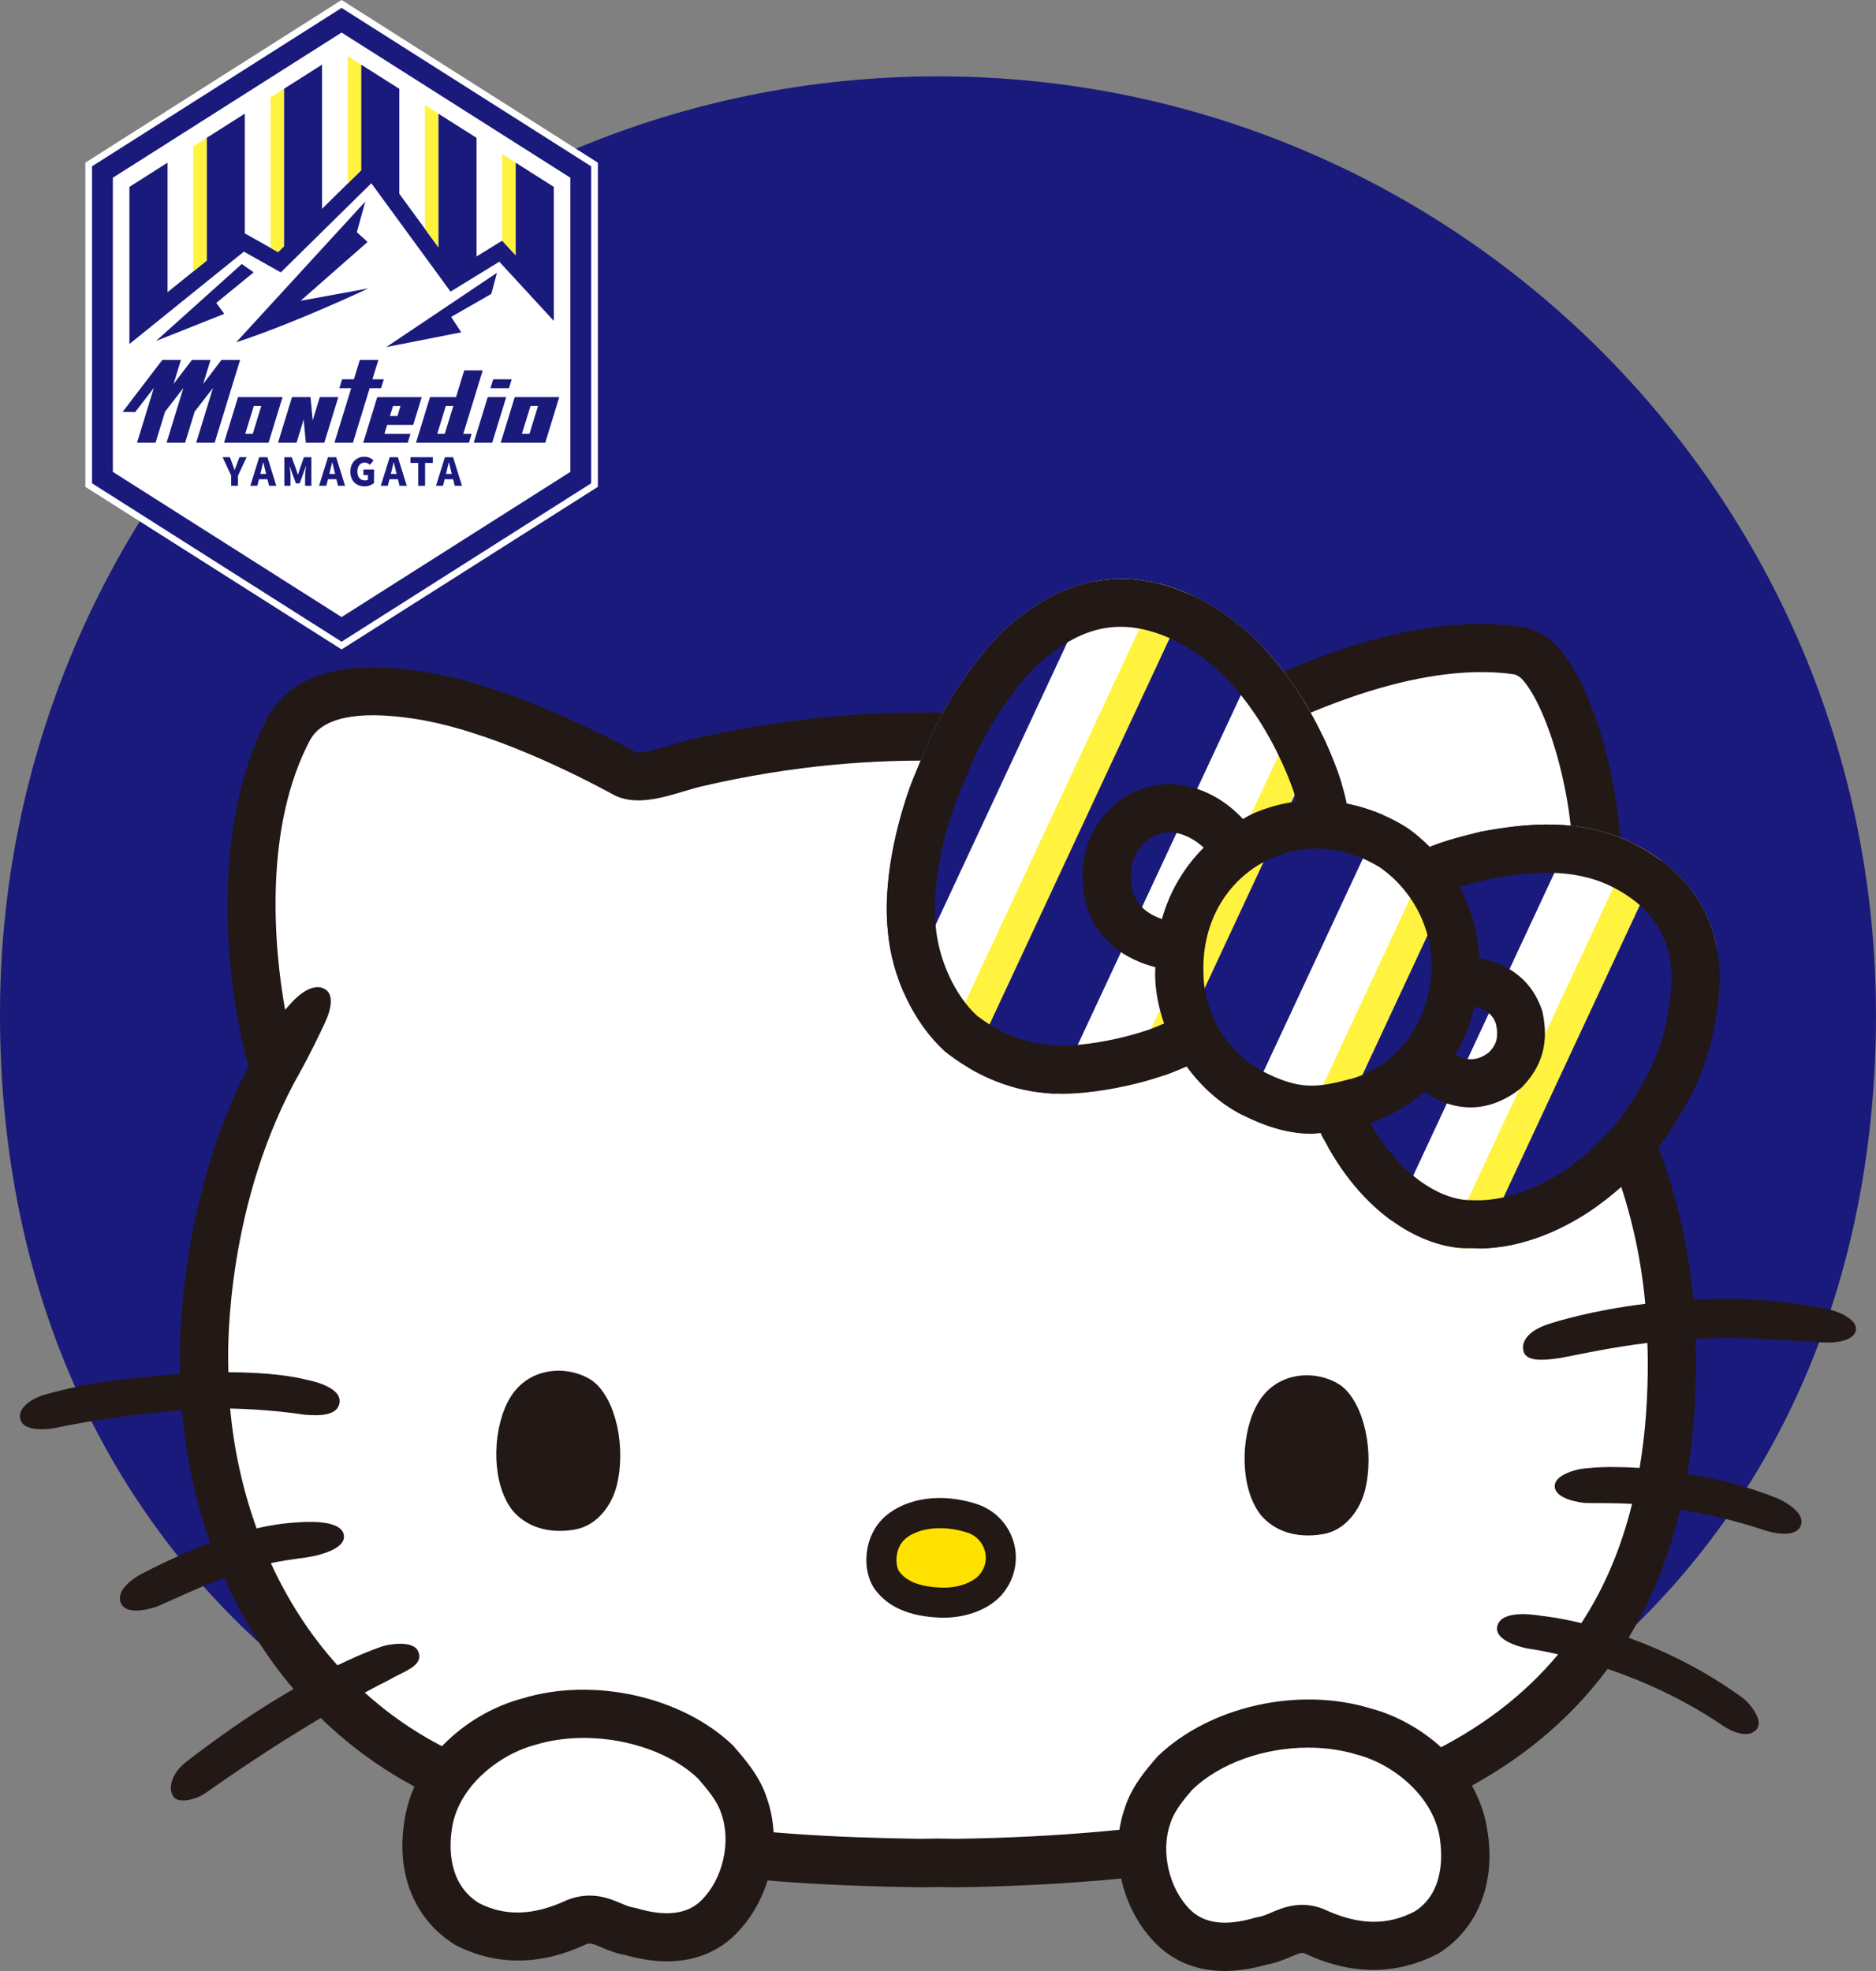 <?xml version="1.0" encoding="UTF-8"?>
<svg id="_レイヤー_2" data-name="レイヤー 2" xmlns="http://www.w3.org/2000/svg" xmlns:xlink="http://www.w3.org/1999/xlink" viewBox="0 0 426.45 448.1">
  <rect x="0" y="0" width="426.45" height="448.1" fill="#808080" stroke="none"/>
  <defs>
    <style>
      .cls-1 {
        fill: none;
      }

      .cls-2 {
        fill: #221815;
      }

      .cls-3 {
        fill: #ffe100;
      }

      .cls-4 {
        fill: #fff;
      }

      .cls-5 {
        fill: #1a1a7c;
      }

      .cls-6 {
        fill: #fff33f;
      }

      .cls-7 {
        clip-path: url(#clippath);
      }
    </style>
    <clipPath id="clippath">
      <path class="cls-1" d="M390.94,223.12c.07-12.49-5.34-22.53-15.6-29.03-.69-.44-1.39-.87-2.1-1.27-.77-.43-1.55-.85-2.34-1.22-11.64-5.67-23.69-4.48-34.15-2.53-5.83,1.33-9.45,2.5-11.74,3.46-1.46-1.46-3.03-2.84-4.74-4.07-.97-.67-6.37-4.22-14.15-5.76-.48-2.23-.98-3.96-1.26-4.88-.01-.05-.23-.79-.25-.84-1.29-3.88-4.26-11.63-9.68-19.9-6.8-10.34-15.02-17.72-24.49-21.96-15.15-6.65-29.01-3.93-42.64,8.55-6.19,6.4-11.53,14.18-15.87,23.1-.54,1.11-4.52,10.56-4.96,11.86-1.56,4.27-6.56,19.27-5.14,33.03.89,10.47,5.87,20.97,13,27.42.12.11.54.44.67.53,7.94,6.03,16.67,9.07,25.99,9.07,1.13,0,2.27-.05,3.42-.13,12.05-.93,21.23-4.61,21.51-4.72,1.18-.45,2.22-.93,3.33-1.4,3.32,4.59,7.6,8.48,12.65,11.05,6.29,3.17,11.23,4.29,15.81,4.29.67,0,1.31-.14,1.97-.18.25.54.51,1.09.92,1.73,9.83,18.52,24.19,24.87,33.25,24.47.58.03,1.17.05,1.76.05,15.78,0,33.72-11.18,44.46-28.18l.53-.88c3.53-5.77,8.87-14.5,9.85-31.66Z"/>
    </clipPath>
  </defs>
  <g id="_レイヤー_1-2" data-name="レイヤー 1">
    <g>
      <path class="cls-5" d="M426.45,230.58c0,117.76-84.41,196.43-213.22,196.43S0,348.35,0,230.58,95.46,17.36,213.22,17.36s213.22,95.46,213.22,213.22Z"/>
      <g>
        <g>
          <g>
            <path class="cls-2" d="M419.51,299.14c-1.3-.72-2.84-1.24-3.8-1.44-6.81-1.4-13.64-2.18-20.31-2.33-3.7-.09-7.16,0-10.49.16-1.79-20.11-8.09-39.31-19.27-58.27,1.62-9.72,2.12-22.36,2.53-32.66l.21-5.17c.84-18.75-5.88-43.26-14.38-52.46-2.12-2.29-5.31-4.04-8.13-4.45-21.54-3.21-49.87,5.35-81.73,24.67l-4-.59c-26.18-3.9-58.77-8.75-103.06,1.53-1.4.32-2.95.78-4.54,1.26-2.37.71-6.76,1.98-7.92,1.68-8.49-4.64-30.28-15.71-49.14-18.49-17.53-2.61-29.09.83-34.52,10.31-15.37,28.86-7.65,69.07-4.44,79.47-16,31.01-15.69,63.87-15.6,67.47,0,.84.03,1.72.04,2.58-.84.06-1.6.09-2.48.16-8.93.71-17.8,1.58-28.07,4.44-3.34.92-6.41,3.14-5.81,5.59.47,1.92,2.84,2.35,4.83,2.35,1.54,0,2.85-.25,2.89-.26,10.63-2.16,16.02-2.75,23.47-3.55l3.14-.34c.81-.09,1.61-.13,2.42-.2.81,9.68,2.85,19.99,6.48,30.18-4.44,1.67-9.56,3.89-15.71,7.07-.04.02-3.98,2.08-4.74,4.62-.23.78-.15,1.56.23,2.24.62,1.11,1.92,1.46,3.31,1.46,2.3,0,4.82-.95,4.86-.96,1.84-.81,3.57-1.58,5.21-2.31,3.72-1.66,6.96-3.05,10-4.23,3.93,8.9,9.09,17.53,15.73,25.34-6.84,3.95-15.09,9.33-24.44,16.6-1.94,1.52-3.19,3.45-3.41,5.32-.12,1.04.11,1.99.65,2.67.41.51,1.18.73,2.1.73,1.62,0,3.71-.68,5.14-1.7,10.26-7.27,19.16-12.89,26.15-17.04,7.51,7.31,16.5,13.67,27.22,18.49,35.27,15.84,67.77,19.4,108.95,20l4.04-.06,4.36.06c47.38-.69,84.81-7.46,111.26-20.11,15.35-7.34,27.56-17.24,36.7-29.54,7.64,2.61,16.9,6.62,25.83,12.66,1.14.79,3.45,2.16,5.5,2.16.92,0,1.79-.27,2.47-1.01.29-.3.61-.85.53-1.73-.17-1.86-2.23-4.46-3.56-5.43-9.12-6.66-18.29-10.95-26.01-13.74,5.25-8.67,9.17-18.37,11.72-29.12,5.64.9,12.22,2.35,19.44,4.77.04,0,2.17.71,4.26.71,1.57,0,3.11-.39,3.7-1.78.27-.63.26-1.33-.03-2.02-1.04-2.48-5.39-4.32-5.43-4.33-7.12-2.82-14.12-4.47-20.31-5.49,1.35-8.14,2-16.8,1.93-26,.02-1.57-.07-3.12-.1-4.67,2.94-.16,5.97-.26,9.16-.22,4.96.05,10.48.42,15.35.74,1.52.1,2.99.19,4.4.28,3.19.18,7.1-.41,7.57-2.73.17-.81-.11-2.03-2.36-3.29Z"/>
            <path class="cls-4" d="M354.53,237.27c1.76-9.13,2.29-22.42,2.71-33.11l.22-5.23c.76-16.97-5.67-38.25-11.49-44.55-.51-.56-1.4-.99-1.72-1.06-18.78-2.76-45.27,5.51-74.57,23.31-2.08,1.26-3.22,1.95-5.23,1.65l-5.91-.87c-25.25-3.76-56.69-8.45-98.98,1.36-1.2.27-2.52.68-3.88,1.08-5.38,1.6-11.46,3.43-16.3.79-7.98-4.35-28.38-14.75-45.5-17.28-12.59-1.85-20.45-.25-23.34,4.78-10.47,19.65-8.42,46.45-5.73,61.45.72-.85,1.42-1.62,2.07-2.27,2.63-2.63,5.32-3.6,7.16-2.33,1.91,1.32,1.15,4.66-.08,7.33-1.22,2.65-3.69,7.76-5.63,11.18,0,0,0,.01,0,.02-16.85,29.6-16.54,62.53-16.45,66.2,0,.74.03,1.51.04,2.26,9.31.02,14.99,1,17.89,1.74l.21.05c.06.01,7.62,1.41,7.18,5.05-.39,3.23-4.98,2.99-7.2,2.87l-.82-.06c-2.44-.37-8.96-1.24-16.86-1.4.79,8.79,2.71,18.09,6.01,27.25,4.52-1.04,7.72-1.28,9.83-1.4l.29-.02c2.79-.15,9.39-.25,9.73,3.07.3,2.87-4.87,4.24-7.11,4.7-1.04.21-2.16.36-3.41.53-1.75.24-3.74.52-6.09,1.02,3.77,8.24,8.76,16.15,15.14,23.24,6.63-3.22,10.45-4.4,10.53-4.42.06-.03,6.57-1.68,7.84,1.28,1.09,2.56-1.67,3.92-4.33,5.24-.85.42-1.74.86-2.55,1.35,0,0-.09.05-.26.13-1.03.51-2.75,1.4-5.02,2.62,6.17,5.56,13.32,10.43,21.71,14.2,33.54,15.07,64.84,18.46,104.46,19.04l4.04-.06,4.36.06c44.98-.67,81.88-7.25,106.54-19.04,12.36-5.91,22.38-13.54,30.17-22.9-3.71-.86-5.98-1.18-6.04-1.19-1.42-.14-5.85-1.17-7.34-3.19-.44-.61-.61-1.28-.47-1.94.75-3.62,7.32-2.9,10.09-2.43.35.03,3.75.38,9.03,1.65,5.2-7.94,9.03-16.98,11.53-27.1-2.33-.14-4.2-.17-5.48-.17-2.44.01-5.28-.05-5.28-.05-.74-.07-6.59-.76-6.82-3.68-.03-.39.05-1,.6-1.64,1.31-1.53,4.62-2.39,6.03-2.5l.31-.03c.84-.08,3.07-.3,5.31-.32h.62c1.62,0,3.81.05,6.42.22,1.29-7.68,1.93-15.9,1.86-24.74.01-1.24-.06-2.46-.09-3.69-6.85.85-12.47,1.97-16.3,2.74-1.96.39-3.38.68-4.24.78-1.38.2-2.56.3-3.55.3-2.31,0-3.58-.56-4-1.72-.29-.84-.23-1.74.18-2.59.73-1.52,2.53-2.81,5.19-3.72,2.09-.71,10.2-3.2,22.24-4.68-1.72-19.09-7.86-37.28-18.78-55.31-.7-1.15-.95-2.54-.69-3.87Z"/>
          </g>
          <g>
            <path class="cls-2" d="M115.31,318.95c-3.5,7.1-3.52,18.45,1.21,24.48,2.92,3.45,7.8,5.41,14.09,4.33,5.43-.94,8.52-5.9,9.55-9.85,2.23-8.84-.14-19.68-5.23-23.79-5.36-3.91-15.39-3.82-19.61,4.83Z"/>
            <path class="cls-2" d="M285.41,319.99c-3.5,7.1-3.52,18.45,1.21,24.48,2.92,3.45,7.8,5.41,14.09,4.33,5.43-.94,8.52-5.9,9.55-9.85,2.23-8.84-.15-19.68-5.23-23.79-5.36-3.91-15.39-3.82-19.61,4.83Z"/>
            <g>
              <path class="cls-2" d="M230.45,350.7c-1.17-4.16-4.32-7.43-8.44-8.76-7.86-2.55-15.82-1.48-20.77,2.79-5.16,4.56-5.41,12.65-2.19,16.84,2.99,3.88,7.72,5.9,14.48,6.2.31.01.63.02.94.02,5.41,0,10.44-1.98,13.31-5.27v-.02c2.83-3.28,3.82-7.69,2.67-11.81Z"/>
              <path class="cls-3" d="M219.91,348.45c-2.1-.68-4.24-1.01-6.25-1.01-3.19,0-6.05.84-7.91,2.45-2.45,2.17-2.29,6.18-1.26,7.52,1.68,2.18,4.74,3.34,9.35,3.54,4.27.17,7.46-1.38,8.79-2.9,1.34-1.56,1.79-3.55,1.24-5.49-.54-1.94-2.02-3.48-3.96-4.11Z"/>
            </g>
          </g>
        </g>
        <g>
          <g>
            <path class="cls-2" d="M174.31,408.78c-1.48-4.63-4.48-8.3-7.74-11.99-11.57-11.1-31.76-15.56-47.81-10.64-11.58,3.03-24.94,13.2-26.89,28.3-1.79,11.76,2.42,22.06,11.65,27.76,9.31,4.78,19.42,4.67,29.7-.17.87-.33,1.3-.24,3.57.72,1.42.61,3.17,1.34,5.28,1.7,3.57,1.03,6.76,1.46,9.57,1.46,7.46,0,12.38-3.02,15.44-6.04,7.97-7.84,10.94-20.61,7.23-31.1Z"/>
            <path class="cls-4" d="M163.98,412.37c-.03-.07-.05-.13-.07-.2-.84-2.65-3.05-5.31-5.25-7.82-8.41-8.05-24.41-11.47-36.92-7.67-8.41,2.21-17.79,9.67-19.04,19.29-.55,3.62-1.01,12.25,6.19,16.72,5.93,3.02,12.4,2.87,20-.7,1.9-.75,3.63-1.02,5.19-1.02,2.92,0,5.24.98,6.98,1.72,1.12.47,2.08.88,2.97,1.01.27.04.53.09.78.17,6.51,1.94,11.44,1.34,14.59-1.78,4.91-4.82,6.87-13.3,4.58-19.71Z"/>
          </g>
          <g>
            <path class="cls-2" d="M338.19,416.74c-1.98-15.21-15.33-25.39-26.69-28.34-16.27-4.97-36.47-.53-48.34,10.91-2.82,3.2-5.95,7-7.44,11.65-3.71,10.49-.74,23.27,7.22,31.1,3.07,3.03,8,6.05,15.46,6.05,2.81,0,5.99-.43,9.57-1.46,2.11-.36,3.85-1.1,5.28-1.7,2.29-.98,2.71-1.06,3.23-.88,10.61,5,20.73,5.1,30.44.1,8.83-5.48,13.04-15.78,11.27-27.43Z"/>
            <path class="cls-4" d="M327.35,418.27c-1.27-9.74-10.64-17.21-18.84-19.34-3.53-1.08-7.32-1.6-11.13-1.6-9.92,0-20.02,3.48-26.32,9.53-1.88,2.17-4.1,4.83-4.94,7.48-.02.07-.04.13-.07.2-2.29,6.41-.33,14.89,4.56,19.7,3.17,3.11,8.06,3.72,14.6,1.78.25-.07.51-.13.78-.17.89-.13,1.85-.53,2.97-1.01,2.67-1.14,6.69-2.83,11.82-.85,7.93,3.73,14.41,3.88,20.73.63,6.81-4.24,6.35-12.88,5.82-16.38Z"/>
          </g>
        </g>
        <g>
          <g class="cls-7">
            <g>
              <rect class="cls-4" x="221.2" y="115.29" width="132.75" height="190.62" transform="translate(-24.83 382.23) rotate(-65)"/>
              <g>
                <rect class="cls-6" x="200.82" y="105.61" width="7.89" height="132.75" transform="translate(91.88 -70.43) rotate(25)"/>
                <rect class="cls-5" x="206.73" y="111.22" width="20.14" height="132.75" transform="translate(95.37 -74.98) rotate(25)"/>
                <rect class="cls-6" x="237.83" y="122.87" width="7.89" height="132.75" transform="translate(102.63 -84.45) rotate(25)"/>
                <rect class="cls-5" x="243.73" y="128.48" width="20.14" height="132.75" transform="translate(106.12 -89) rotate(25)"/>
                <rect class="cls-6" x="274.84" y="140.13" width="7.9" height="132.75" transform="translate(113.39 -98.47) rotate(25)"/>
                <rect class="cls-5" x="280.74" y="145.73" width="20.14" height="132.75" transform="translate(116.89 -103.03) rotate(25)"/>
                <rect class="cls-6" x="311.85" y="157.38" width="7.89" height="132.75" transform="translate(124.15 -112.49) rotate(25)"/>
                <rect class="cls-5" x="317.75" y="162.99" width="20.14" height="132.75" transform="translate(127.65 -117.06) rotate(25)"/>
                <rect class="cls-6" x="348.86" y="174.64" width="7.89" height="132.75" transform="translate(134.91 -126.52) rotate(25)"/>
                <rect class="cls-5" x="354.76" y="180.25" width="20.14" height="132.75" transform="translate(138.42 -131.08) rotate(25)"/>
              </g>
            </g>
          </g>
          <path class="cls-2" d="M390.94,223.12c.07-12.49-5.34-22.53-15.6-29.03-.69-.44-1.39-.87-2.1-1.27-.77-.43-1.55-.85-2.34-1.22-11.64-5.67-23.69-4.48-34.15-2.53-5.83,1.33-9.45,2.5-11.74,3.46-1.46-1.46-3.03-2.84-4.74-4.07-.97-.67-6.37-4.22-14.15-5.76-.48-2.23-.98-3.96-1.26-4.88-.01-.05-.23-.79-.25-.84-1.29-3.88-4.26-11.63-9.68-19.9-6.8-10.34-15.02-17.72-24.49-21.96-15.15-6.65-29.01-3.93-42.64,8.55-6.19,6.4-11.53,14.18-15.87,23.1-.54,1.11-4.52,10.56-4.96,11.86-1.56,4.27-6.56,19.27-5.14,33.03.89,10.47,5.87,20.97,13,27.42.12.11.54.44.67.53,7.94,6.03,16.67,9.07,25.99,9.07,1.13,0,2.27-.05,3.42-.13,12.05-.93,21.23-4.61,21.51-4.72,1.18-.45,2.22-.93,3.33-1.4,3.32,4.59,7.6,8.48,12.65,11.05,6.29,3.17,11.23,4.29,15.81,4.29.67,0,1.31-.14,1.97-.18.25.54.51,1.09.92,1.73,9.83,18.52,24.19,24.87,33.25,24.47.58.03,1.17.05,1.76.05,15.78,0,33.72-11.18,44.46-28.18l.53-.88c3.53-5.77,8.87-14.5,9.85-31.66ZM262.41,233.64c-.08.03-8.08,3.2-18.37,4-11.87.91-19.44-4.85-21.88-6.66-5-4.53-8.79-12.66-9.45-20.34-1.18-11.51,3.16-24.52,4.61-28.48.39-1.06,3.95-9.57,4.44-10.59,3.84-7.9,8.52-14.72,13.66-20.06,10.24-9.38,19.41-11.29,30.57-6.38,7.49,3.35,14.15,9.4,19.77,17.96,4.92,7.49,7.54,14.61,8.32,16.9l.28.99c.1.33.23.76.37,1.26-3.12.38-6.39,1.21-9.76,2.67-.86.37-1.62.86-2.44,1.29-1.82-1.99-4.05-3.77-6.3-5.03-6.73-3.79-14.11-3.84-20.25-.13-6.59,4-10.46,11.71-9.86,19.44.23,6.03,2.69,11.16,7.12,14.82,2.87,2.37,6.27,3.78,9.4,4.6,0,.53-.07,1.05-.06,1.58.03,3.82.78,7.6,2.04,11.21-.76.31-1.43.63-2.24.94ZM264.12,208.95c-1.43-.51-2.96-1.24-4.22-2.39-1.79-1.63-2.7-3.75-2.82-6.7-.29-3.87,1.51-7.58,4.61-9.47,2.17-1.32,4.47-1.53,7.04-.66,2.02.68,3.67,1.86,4.9,2.98-4.48,4.46-7.75,9.99-9.5,16.23ZM306.89,245.34c-7.63,2.01-11.53,2.43-19.54-1.62-8.18-4.17-13.72-13.13-13.78-22.46-.43-11.82,5.62-21.89,15.78-26.29,3.44-1.49,6.75-2.05,9.77-2.05,8.05,0,14.03,3.93,14.85,4.49,9.03,6.49,13.34,17.88,10.69,28.51-2.49,11.49-10.8,17.57-17.75,19.43ZM371.63,249.28l-.6,1.01c-8.69,13.74-23.71,23.26-36.56,22.57-6.52.09-15.93-5.16-23.02-17.53,4.14-1.36,8.46-3.71,12.35-7.14,1.96,1.41,4.3,2.61,7,3.2,1.02.22,2.2.38,3.49.38,3.21,0,7.18-.98,11.47-4.38,4.81-4.81,6.43-10.35,4.84-17.49-2.81-8.54-9.53-11.12-14.31-12.03-.27-5.63-1.81-11.14-4.48-16.14,2.05-.65,4.64-1.36,7.15-1.94,8.49-1.57,18.35-2.62,27.19,1.67.59.28,1.14.58,1.7.89.53.3,1.04.61,1.59.96,7.15,4.53,10.61,10.99,10.57,19.46-.82,14.14-4.94,20.88-8.38,26.5ZM335.17,228.85c2.53.62,4.13,1.7,4.89,3.94.65,2.96.13,4.69-1.56,6.43-1.71,1.35-3.44,1.83-5.18,1.51-.94-.17-1.76-.57-2.49-1,1.88-3.16,3.39-6.77,4.33-10.89Z"/>
        </g>
      </g>
    </g>
    <g>
      <polygon class="cls-4" points="19.4 110.68 19.4 36.98 77.65 0 135.91 36.98 135.91 110.68 77.65 147.65 19.4 110.68"/>
      <g>
        <g>
          <polygon class="cls-5" points="77.65 1.8 20.92 37.81 20.92 109.88 77.65 145.89 134.38 109.88 134.38 37.81 77.65 1.8"/>
          <polygon class="cls-4" points="129.66 107.28 77.65 140.29 25.65 107.28 25.65 40.41 77.65 7.4 129.66 40.41 129.66 107.28"/>
        </g>
        <g>
          <g>
            <g>
              <path class="cls-5" d="M57.58,61.99s.07-.08.07-.08l-2.69-1.89-19.49,17.5,15.45-6.14s0-.05-.02-.14l-1.74-2.37,8.42-6.88Z"/>
              <path class="cls-5" d="M68.34,68.38l15.22-13.37-2.44-2.21,1.91-6.97-29.35,32c13.4-4.39,30-12.24,30-12.24,0,0-.02,0-.05,0l-15.3,2.79Z"/>
              <path class="cls-5" d="M111.57,66.88c.08-.07.13-.11.13-.11l1.27-4.75-25.16,16.89,17.03-3.36-2.29-3.5,9.02-5.16Z"/>
            </g>
            <polygon class="cls-5" points="125.89 72.96 113.5 59.5 102.42 66.3 84.41 41.66 63.83 61.93 55.44 57.21 29.42 78.21 29.42 42.49 38.09 36.98 38.09 66.43 46.98 59.26 46.98 31.34 55.65 25.84 55.65 53.06 63.21 57.31 64.54 56.01 64.54 20.2 73.21 14.69 73.21 47.47 82.09 38.72 82.09 14.69 90.77 20.2 90.77 44.05 99.65 56.21 99.65 25.84 108.33 31.34 108.33 58.3 114.16 54.72 117.21 58.03 117.21 36.98 125.89 42.49 125.89 72.96"/>
          </g>
          <g>
            <path class="cls-5" d="M52.55,108.15l-1.95-4.21h1.66l.54,1.45c.17.49.34.94.52,1.45h.03c.18-.51.36-.96.54-1.45l.54-1.45h1.63l-1.96,4.21v2.29h-1.55v-2.29Z"/>
            <path class="cls-5" d="M58.92,103.95h1.87l2.02,6.5h-1.64l-.38-1.49h-1.92l-.38,1.49h-1.59l2.02-6.5ZM59.17,107.75h1.33l-.14-.55c-.17-.65-.34-1.42-.51-2.09h-.03c-.16.68-.33,1.44-.5,2.09l-.14.55Z"/>
            <path class="cls-5" d="M78.44,110.45h-1.59s-.38-1.49-.38-1.49h-1.92s-.38,1.49-.38,1.49h-1.64s2.02-6.5,2.02-6.5h1.87s2.02,6.5,2.02,6.5ZM76.04,107.2c-.17-.65-.34-1.4-.5-2.09h-.03c-.17.66-.34,1.44-.51,2.09l-.14.55h1.33s-.14-.55-.14-.55Z"/>
            <path class="cls-5" d="M64.63,103.95h1.68l1.03,2.81c.13.37.24.79.36,1.18h.04c.13-.39.24-.8.36-1.18l.99-2.81h1.69v6.5h-1.42v-2.22c0-.65.12-1.61.21-2.25h-.04l-.54,1.55-.87,2.37h-.85l-.88-2.37-.52-1.55h-.03c.08.64.2,1.61.2,2.25v2.22h-1.4v-6.5Z"/>
            <path class="cls-5" d="M79.64,107.24c0-2.16,1.46-3.4,3.19-3.4.95,0,1.63.4,2.08.85l-.82.99c-.32-.29-.66-.51-1.2-.51-.96,0-1.65.75-1.65,2.02s.58,2.04,1.79,2.04c.23,0,.47-.06.61-.17v-1.05h-1.03v-1.27h2.42v3.04c-.45.44-1.26.79-2.16.79-1.8,0-3.22-1.13-3.22-3.33Z"/>
            <path class="cls-5" d="M88.58,103.95h1.87l2.02,6.5h-1.64l-.38-1.49h-1.92l-.38,1.49h-1.59l2.02-6.5ZM88.83,107.75h1.33l-.14-.55c-.17-.65-.34-1.42-.51-2.09h-.03c-.16.68-.33,1.44-.5,2.09l-.14.55Z"/>
            <path class="cls-5" d="M95.06,105.25h-1.75v-1.3h5.08v1.3h-1.76v5.2h-1.56v-5.2Z"/>
            <path class="cls-5" d="M101.13,103.95h1.87l2.02,6.5h-1.64l-.38-1.49h-1.92l-.38,1.49h-1.59l2.02-6.5ZM101.37,107.75h1.33l-.14-.55c-.17-.65-.34-1.42-.51-2.09h-.03c-.16.68-.33,1.44-.5,2.09l-.14.55Z"/>
            <path class="cls-5" d="M61.05,100.65l3.18-10.37h-10.12l-3.18,10.37h10.12ZM55.75,98.62l1.94-6.32h1.71l-1.94,6.32h-1.71Z"/>
            <path class="cls-5" d="M123.95,100.65l3.18-10.37h-10.12l-3.18,10.37h10.12ZM118.65,98.62l1.94-6.32h1.71l-1.94,6.32h-1.71Z"/>
            <polygon class="cls-5" points="73.72 100.65 76.91 90.28 72.7 90.28 71.08 95.57 70.59 90.28 66.38 90.28 63.2 100.65 67.41 100.65 69.03 95.37 69.52 100.65 73.72 100.65"/>
            <polygon class="cls-5" points="87.25 86.23 84.66 86.23 86.01 81.83 81.8 81.83 80.45 86.23 77.77 86.23 77.14 88.26 79.83 88.26 76.03 100.65 80.23 100.65 84.03 88.26 86.63 88.26 87.25 86.23"/>
            <path class="cls-5" d="M92.69,100.65l.62-2.02h-5.92l.62-2.02h5.92l1.94-6.32h-10.12l-3.18,10.37h10.12ZM89.34,92.31h1.71l-.7,2.27h-1.71l.7-2.27Z"/>
            <path class="cls-5" d="M109.74,84.21h-4.21l-1.86,6.07h-5.92l-3.18,10.37h12.03l.62-2.02h-1.91l4.42-14.41ZM101.11,98.62h-1.71l1.94-6.32h1.71l-1.94,6.32Z"/>
            <polygon class="cls-5" points="107.69 100.65 111.89 100.65 115.07 90.28 110.87 90.28 107.69 100.65"/>
            <polygon class="cls-5" points="112.12 86.23 111.5 88.26 115.7 88.26 116.32 86.23 112.12 86.23"/>
            <polygon class="cls-5" points="50.35 81.83 46.18 87.3 47.85 81.83 43.63 81.83 39.45 87.3 41.13 81.83 36.9 81.83 27.88 93.64 30.72 93.69 34.97 88.2 31.15 100.65 35.36 100.65 37.53 93.58 41.69 88.2 37.87 100.65 42.08 100.65 44.25 93.58 48.42 88.2 44.6 100.65 48.8 100.65 54.58 81.83 50.35 81.83"/>
          </g>
        </g>
        <g>
          <polygon class="cls-6" points="117.21 36.98 114.16 35.05 114.16 54.72 117.21 58.03 117.21 36.98"/>
          <polygon class="cls-6" points="99.65 25.84 96.61 23.9 96.61 52.04 99.65 56.21 99.65 25.84"/>
          <polygon class="cls-6" points="82.09 14.69 79.05 12.76 79.05 41.72 82.09 38.72 82.09 14.69"/>
          <polygon class="cls-6" points="64.54 56.01 64.54 20.2 61.49 22.13 61.49 56.35 63.21 57.31 64.54 56.01"/>
          <polygon class="cls-6" points="46.98 31.34 43.93 33.28 43.93 61.72 46.98 59.26 46.98 31.34"/>
        </g>
      </g>
    </g>
  </g>
</svg>